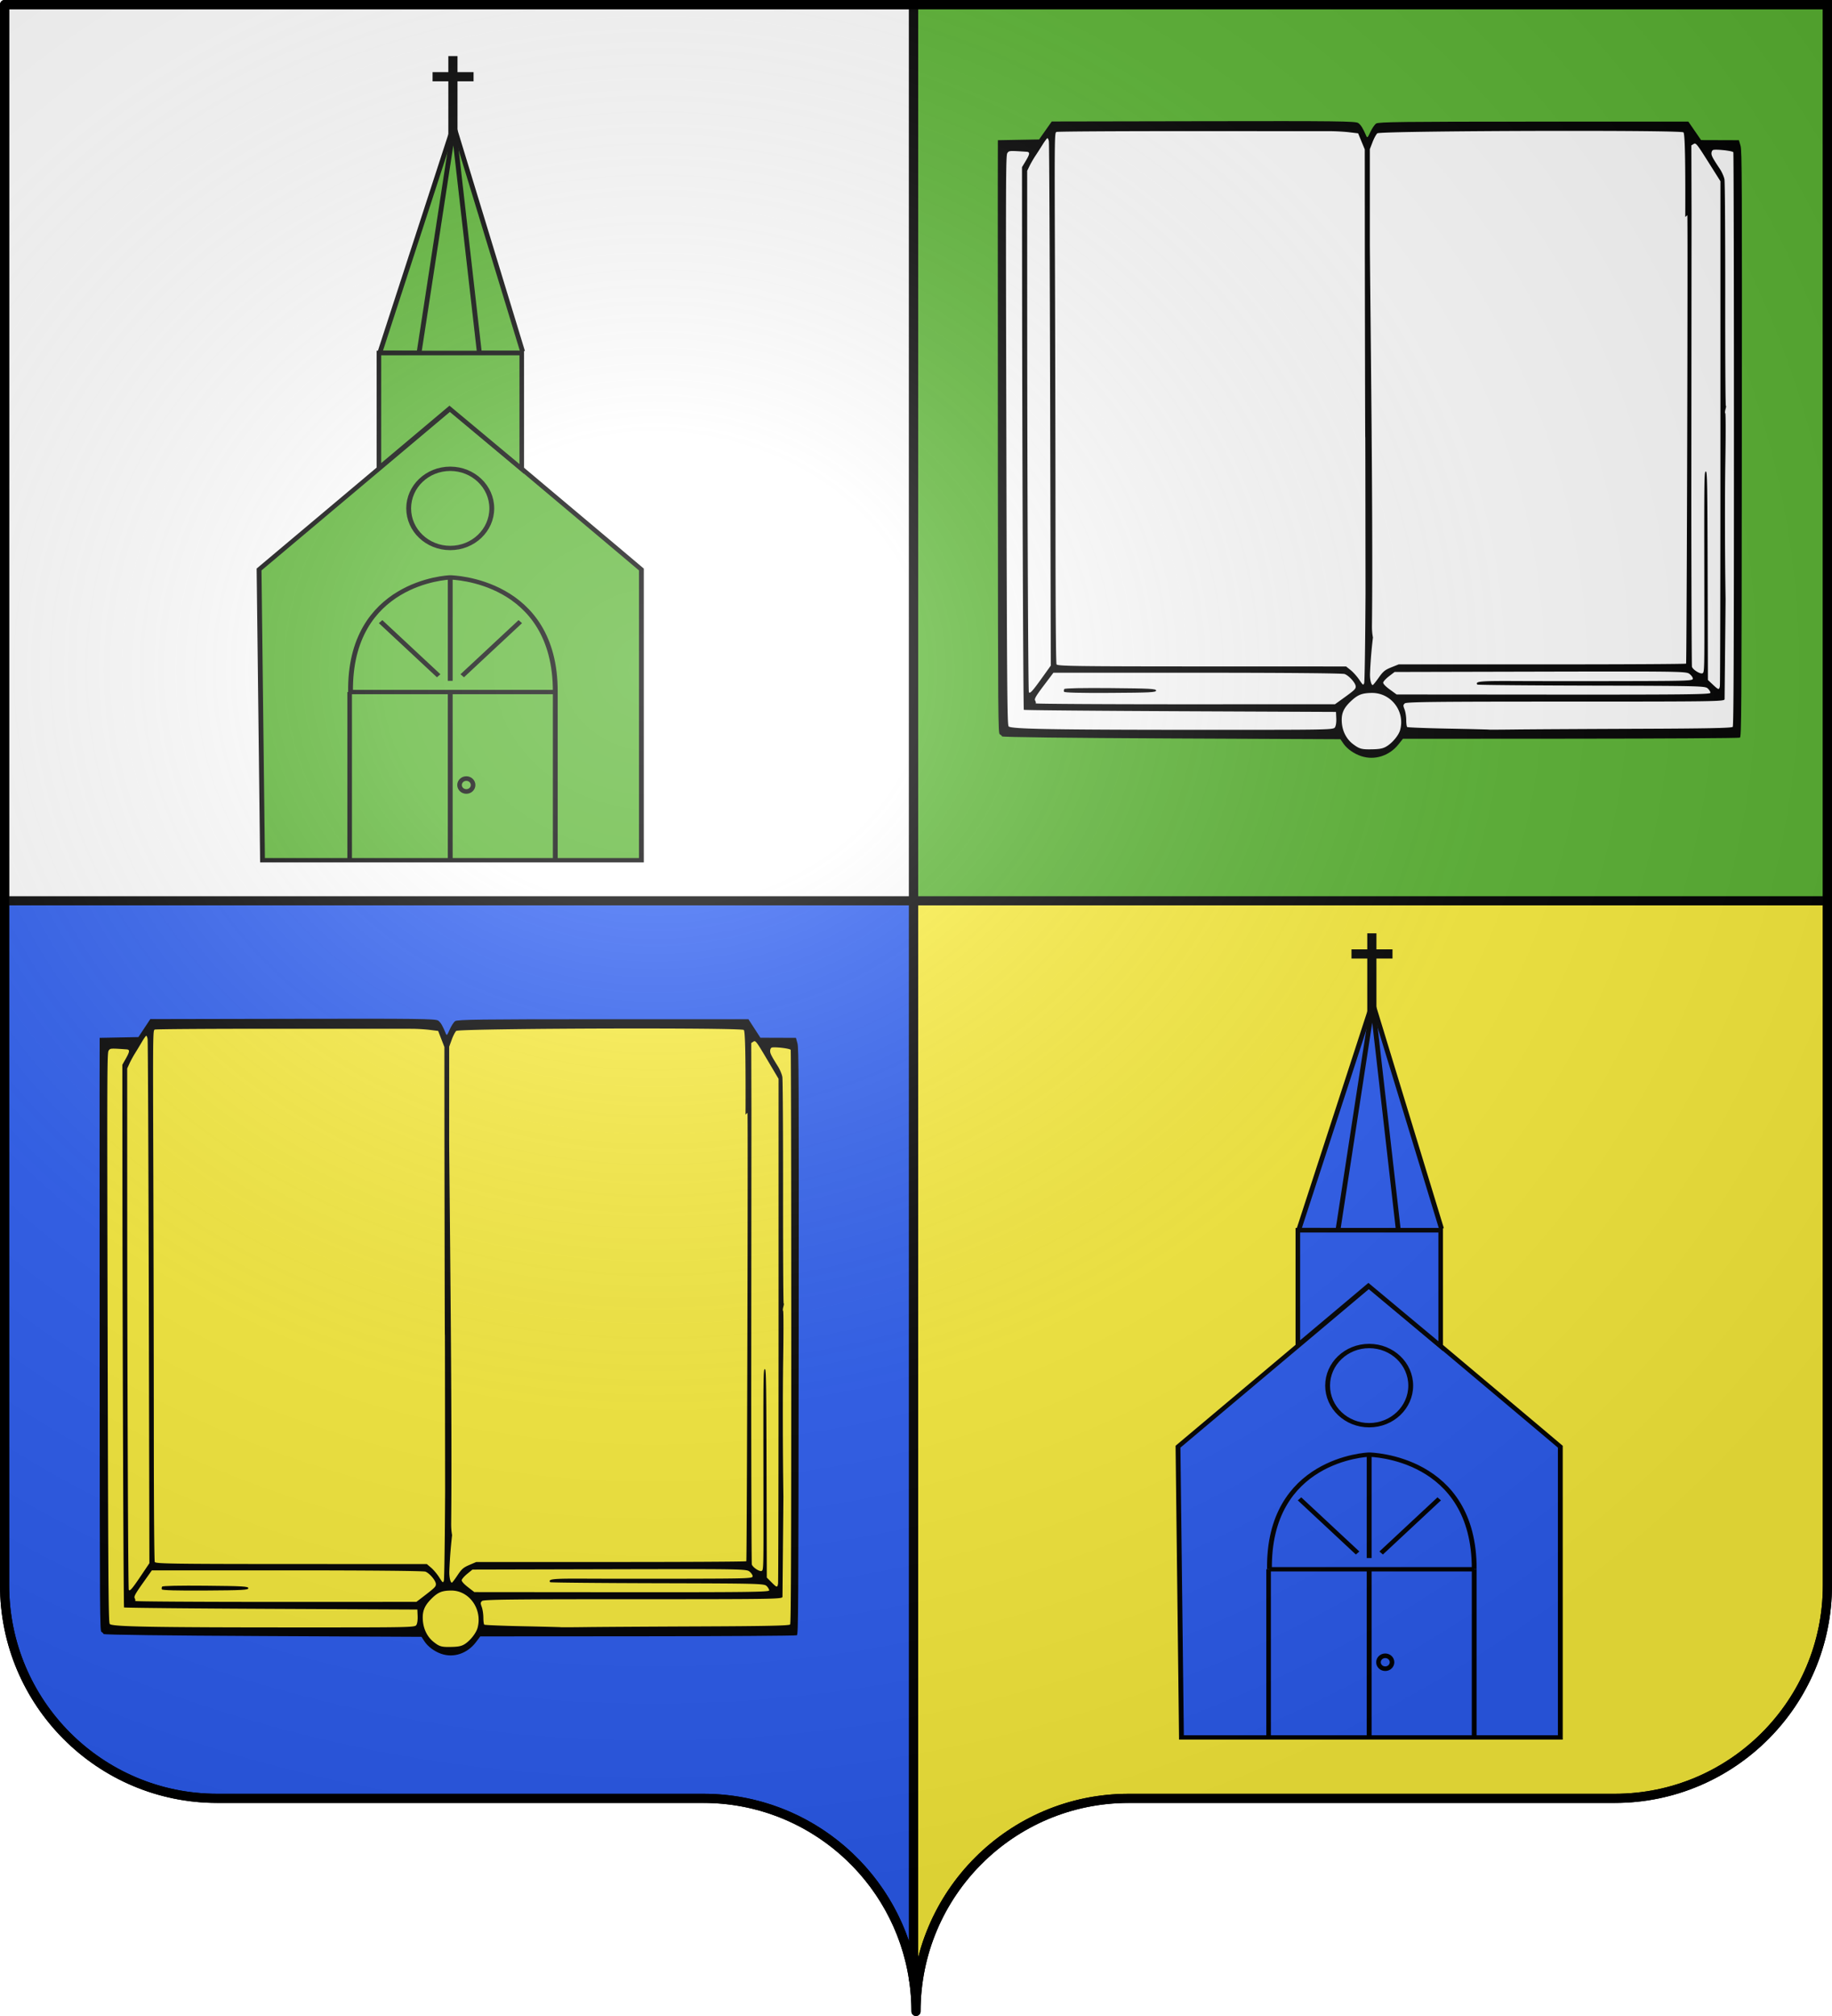 <svg xmlns="http://www.w3.org/2000/svg" xmlns:xlink="http://www.w3.org/1999/xlink" width="600" height="660" version="1.0"><desc>Flag of Canton of Valais (Wallis)</desc><defs><radialGradient xlink:href="#a" id="d" cx="285.186" cy="200.448" r="300" fx="285.186" fy="200.448" gradientTransform="matrix(1.551 0 0 1.35 -227.894 -51.264)" gradientUnits="userSpaceOnUse"/><linearGradient id="a"><stop offset="0" style="stop-color:white;stop-opacity:.314"/><stop offset=".19" style="stop-color:white;stop-opacity:.251"/><stop offset=".6" style="stop-color:#6b6b6b;stop-opacity:.125"/><stop offset="1" style="stop-color:black;stop-opacity:.125"/></linearGradient></defs><path d="M1.5 294.906V519c0 38.504 31.21 69.75 69.656 69.75h159.188c34.928 0 63.868 25.784 68.875 59.375V294.906Z" style="fill:#2b5df2;fill-opacity:1;fill-rule:nonzero;stroke:#000;stroke-width:3;stroke-linecap:round;stroke-linejoin:round;stroke-miterlimit:4;stroke-dashoffset:0;stroke-opacity:1"/><path d="M299.219 294.906v353.219c.504 3.384.781 6.851.781 10.375 0-38.504 31.21-69.75 69.656-69.75h159.188c38.447 0 69.656-31.246 69.656-69.75V294.906Z" style="fill:#fcef3c;fill-opacity:1;fill-rule:nonzero;stroke:#000;stroke-width:3;stroke-linecap:round;stroke-linejoin:round;stroke-miterlimit:4;stroke-dasharray:none;stroke-dashoffset:0;stroke-opacity:1"/><path d="M1.5 1.5v293.406h297.719V1.5Z" style="fill:#fff;fill-opacity:1;fill-rule:nonzero;stroke:#000;stroke-width:3;stroke-linecap:round;stroke-linejoin:round;stroke-miterlimit:4;stroke-dashoffset:0;stroke-opacity:1"/><path d="M299.219 1.5v293.406H598.5V1.5Z" style="fill:#5ab532;fill-rule:evenodd;stroke:#000;stroke-width:3;stroke-linecap:butt;stroke-linejoin:miter;stroke-opacity:1"/><g style="fill:#5ab532"><g style="display:inline;fill:#5ab532"><g style="fill:#5ab532"><path d="M566.459 598.605c-7.142-1.735-13.964-5.252-17.54-9.043l-3.07-3.255-167.052-.55c-100.641-.333-167.3-.92-167.675-1.477-.342-.51-1.39-1.209-2.328-1.555-1.598-.588-1.715-12.003-1.869-180.927-.09-99.164-.123-196.048-.074-215.298l.089-35 20.39-.27 20.391-.27 6.265-6.524 6.266-6.525 150.124-.206c131.736-.18 150.487-.021 153.087 1.295 2.63 1.332 4.645 3.706 8.065 9.501.894 1.515 1.416 1.127 4-2.977 1.635-2.595 4.187-5.35 5.672-6.121 2.283-1.186 26.387-1.403 155.826-1.403H890.15l6.29 6.705 6.29 6.704 18.724.046 18.725.045 1.582 4c1.427 3.61 1.555 24.682 1.307 216.5-.253 196.233-.4 212.552-1.922 213.18-.906.374-76.297.711-167.535.75l-165.888.07-4.392 4.049c-9.111 8.397-23.645 11.77-36.873 8.556" style="fill:#000" transform="matrix(.331 0 0 .451 258.316 -22.424)"/><path d="M754.25 144.719c-81.157.099-170.262.77-171.844 1.781-1.16.74-3.297 3.628-4.75 6.406L575 157.97v69.75c.574 52.957 3.268 202.898 2.093 276.107-1.492 92.975 309.618-142.56 309.49-203.715-.064-62.448 1.96-152.936-1.333-154.33-1.622-.686-44.214-1.016-96.969-1.062-10.99-.01-22.437-.014-34.031 0m-358.031.187c-71.1-.014-130.154.246-131.25.594-1.979.628-2.004 1.407-1.531 101.813.261 55.647.5 142.137.53 192.187.035 54.207.447 91.594 1 92.469.81 1.28 19.231 1.473 143.72 1.5l142.812.031 4.563 2.688c2.503 1.471 6.328 4.62 8.5 7 3.66 4.01 4.015 4.167 4.843 2.312.492-1.1 1.074-30.326 1.313-64.937-.345-236.112-.098 16.67-.688-249.313l-.062-73.094-3.282-5.812-3.28-5.844-8.938-.781c-4.928-.432-13.469-.782-18.969-.781-5.5 0-68.18-.018-139.281-.032M256 150c-.427 0-2.535 2.042-4.656 4.531-2.122 2.49-5.36 6.202-7.219 8.25-1.86 2.048-4.457 5.33-5.781 7.313l-2.406 3.625.03 98.875c.049 126.908.932 278.408 1.626 279.531.904 1.462 3.523-.599 12.812-10.125l8.906-9.125-.625-189.187c-.344-104.051-.929-190.2-1.28-191.438-.353-1.238-.98-2.25-1.407-2.25m640.594 3.938c-.398-.02-.756.098-1.157.28l-2.312 1.032.188 48.813-.22 207.687c.056 66.328.337 121.217.626 121.969.812 2.116 8.126 5.464 10.375 4.75 1.943-.617 1.985-1.641 1.875-53.313-.195-91.241-.163-93.156 1.531-93.156 1.31 0 1.525 9.333 1.75 75.656l.25 75.657 4.844 3.343c5.75 3.963 6.283 4.038 7 1.094.301-1.237.535-84.21.531-184.375V181.25l-12.062-14.031c-9.099-10.593-11.497-13.2-13.22-13.281m21.843 4.468c-1.948-.025-3.446.038-4 .25-.783.301-1.437 1.38-1.437 2.375 0 1.814 1.276 3.549 8.281 11.281 2.076 2.292 4.134 5.721 4.594 7.657s.81 39.827.75 84.187.214 80.441.625 80.188c.41-.254.27.811-.312 2.344s-.697 2.882-.25 3.03c.446.15.472 15.694.062 34.532-.579 26.579-.48 67.234.219 100.25.011.55-.206 16.75-.469 36s-.494 35.788-.5 36.75c-.011 1.66-8.166 1.75-157.312 1.75-128.868 0-157.644.23-159.125 1.313-1.694 1.238-1.703 1.54-.188 4.468.89 1.72 1.625 5.155 1.625 7.625s.44 4.736.969 5.063c.53.327 18.867.844 40.75 1.156 21.883.313 39.847.639 39.937.719.091.08 12.241.041 27-.094s68.771-.36 120.032-.5c69.23-.189 93.51-.542 94.375-1.406.876-.877 1.178-52.309 1.187-208.657.007-114.113-.268-207.91-.594-208.437-.498-.806-10.372-1.768-16.218-1.844m-697.687.938c-3.011.065-3.445.508-4.375 1.437-1.59 1.59-1.672 14.741-1.031 208.188.604 182.53.88 206.66 2.219 208 2 2.002 43.315 2.531 202.28 2.531 118.176 0 119.332-.02 120.782-2 .909-1.242 1.339-3.706 1.156-6.5l-.281-4.5-154.156-.5c-84.792-.275-154.425-.737-154.719-1.031-.568-.569-1.57-184.282-1.719-315.188l-.094-78.718 3.594-4.375c4.308-5.258 4.483-6.642.844-6.813-6.4-.3-10.422-.504-13.031-.531a48 48 0 0 0-1.469 0M575.156 538.78c-.164 4.193 1.145 8.219 2.688 8.219.424 0 3.078-2.407 5.906-5.344 4.404-4.572 6.185-5.65 12.438-7.5L603.5 532h141.906c78.047.007 142.172-.234 142.5-.562.662-.663 1.881-321.942 1.224-325.518-127.848 84.172-304.61 165.024-313.974 332.861m248.125-1.625c-19.925 0-45.882.034-79.781.094l-144 .25-5.5 3.094c-3.025 1.704-5.624 3.763-5.781 4.562-.179.909 2.26 2.796 6.5 5.063l6.781 3.625 155.25.094c131.638.06 155.25-.139 155.25-1.313 0-.762-1.237-2.22-2.75-3.219-2.61-1.722-8.442-1.812-115.062-2-61.773-.109-112.55-.455-112.844-.75-2.381-2.38 2.793-2.698 39.468-2.562 21.27.079 69.13.093 106.344.031 63.824-.107 67.657-.224 67.438-1.875-.128-.962-1.77-2.535-3.657-3.5-2.421-1.239-7.88-1.593-67.656-1.594m-561.375.907-9.625 9.375c-7.855 7.654-9.429 9.655-8.469 10.812.649.781.886 1.708.532 2.063-.355.354 66.128.662 147.75.656l148.406-.032 6.094-3.218c13.403-7.093 14.406-7.75 14.406-9.657 0-2.475-6.52-7.854-11-9.062-2.117-.57-59.728-.933-145.781-.937zM577 552.719c-9.634.06-13.909 1.28-20.625 5.906-7.415 5.107-9.743 9.064-9.125 15.5.63 6.556 4.686 12.237 11.406 15.906 6.288 3.434 8.365 3.82 19.844 3.594 6.866-.135 10.088-.702 13.563-2.344 5.669-2.68 11.47-7.898 12.875-11.593 5.15-13.548-8.86-27.088-27.938-26.97" style="fill:#fff;fill-opacity:1" transform="matrix(.331 0 0 .451 258.316 -22.424)"/><path d="M272.409 551.852c-.35-.564-.206-1.455.318-1.98.585-.584 18.324-.84 45.863-.662 39.124.253 44.91.483 44.91 1.79 0 1.308-5.776 1.524-45.228 1.69-30.053.125-45.442-.156-45.863-.838" style="fill:#000;fill-opacity:1" transform="matrix(.331 0 0 .451 258.316 -22.424)"/><g style="display:inline;fill:#5ab532"><path d="M566.459 598.605c-7.142-1.735-13.964-5.252-17.54-9.043l-3.07-3.255-167.052-.55c-100.641-.333-167.3-.92-167.675-1.477-.342-.51-1.39-1.209-2.328-1.555-1.598-.588-1.715-12.003-1.869-180.927-.09-99.164-.123-196.048-.074-215.298l.089-35 20.39-.27 20.391-.27 6.265-6.524 6.266-6.525 150.124-.206c131.736-.18 150.487-.021 153.087 1.295 2.63 1.332 4.645 3.706 8.065 9.501.894 1.515 1.416 1.127 4-2.977 1.635-2.595 4.187-5.35 5.672-6.121 2.283-1.186 26.387-1.403 155.826-1.403H890.15l6.29 6.705 6.29 6.704 18.724.046 18.725.045 1.582 4c1.427 3.61 1.555 24.682 1.307 216.5-.253 196.233-.4 212.552-1.922 213.18-.906.374-76.297.711-167.535.75l-165.888.07-4.392 4.049c-9.111 8.397-23.645 11.77-36.873 8.556" style="fill:#000" transform="matrix(.311 0 0 .451 -31.715 271.44)"/><path d="M754.25 144.719c-81.157.099-170.262.77-171.844 1.781-1.16.74-3.297 3.628-4.75 6.406L575 157.97v69.75c.574 52.957 3.268 202.898 2.093 276.107-1.492 92.975 309.618-142.56 309.49-203.715-.064-62.448 1.96-152.936-1.333-154.33-1.622-.686-44.214-1.016-96.969-1.062-10.99-.01-22.437-.014-34.031 0m-358.031.187c-71.1-.014-130.154.246-131.25.594-1.979.628-2.004 1.407-1.531 101.813.261 55.647.5 142.137.53 192.187.035 54.207.447 91.594 1 92.469.81 1.28 19.231 1.473 143.72 1.5l142.812.031 4.563 2.688c2.503 1.471 6.328 4.62 8.5 7 3.66 4.01 4.015 4.167 4.843 2.312.492-1.1 1.074-30.326 1.313-64.937-.345-236.112-.098 16.67-.688-249.313l-.062-73.094-3.282-5.812-3.28-5.844-8.938-.781c-4.928-.432-13.469-.782-18.969-.781-5.5 0-68.18-.018-139.281-.032M256 150c-.427 0-2.535 2.042-4.656 4.531-2.122 2.49-5.36 6.202-7.219 8.25-1.86 2.048-4.457 5.33-5.781 7.313l-2.406 3.625.03 98.875c.049 126.908.932 278.408 1.626 279.531.904 1.462 3.523-.599 12.812-10.125l8.906-9.125-.625-189.187c-.344-104.051-.929-190.2-1.28-191.438-.353-1.238-.98-2.25-1.407-2.25m640.594 3.938c-.398-.02-.756.098-1.157.28l-2.312 1.032.188 48.813-.22 207.687c.056 66.328.337 121.217.626 121.969.812 2.116 8.126 5.464 10.375 4.75 1.943-.617 1.985-1.641 1.875-53.313-.195-91.241-.163-93.156 1.531-93.156 1.31 0 1.525 9.333 1.75 75.656l.25 75.657 4.844 3.343c5.75 3.963 6.283 4.038 7 1.094.301-1.237.535-84.21.531-184.375V181.25l-12.062-14.031c-9.099-10.593-11.497-13.2-13.22-13.281m21.843 4.468c-1.948-.025-3.446.038-4 .25-.783.301-1.437 1.38-1.437 2.375 0 1.814 1.276 3.549 8.281 11.281 2.076 2.292 4.134 5.721 4.594 7.657s.81 39.827.75 84.187.214 80.441.625 80.188c.41-.254.27.811-.312 2.344s-.697 2.882-.25 3.03c.446.15.472 15.694.062 34.532-.579 26.579-.48 67.234.219 100.25.011.55-.206 16.75-.469 36s-.494 35.788-.5 36.75c-.011 1.66-8.166 1.75-157.312 1.75-128.868 0-157.644.23-159.125 1.313-1.694 1.238-1.703 1.54-.188 4.468.89 1.72 1.625 5.155 1.625 7.625s.44 4.736.969 5.063c.53.327 18.867.844 40.75 1.156 21.883.313 39.847.639 39.937.719.091.08 12.241.041 27-.094s68.771-.36 120.032-.5c69.23-.189 93.51-.542 94.375-1.406.876-.877 1.178-52.309 1.187-208.657.007-114.113-.268-207.91-.594-208.437-.498-.806-10.372-1.768-16.218-1.844m-697.687.938c-3.011.065-3.445.508-4.375 1.437-1.59 1.59-1.672 14.741-1.031 208.188.604 182.53.88 206.66 2.219 208 2 2.002 43.315 2.531 202.28 2.531 118.176 0 119.332-.02 120.782-2 .909-1.242 1.339-3.706 1.156-6.5l-.281-4.5-154.156-.5c-84.792-.275-154.425-.737-154.719-1.031-.568-.569-1.57-184.282-1.719-315.188l-.094-78.718 3.594-4.375c4.308-5.258 4.483-6.642.844-6.813-6.4-.3-10.422-.504-13.031-.531a48 48 0 0 0-1.469 0M575.156 538.78c-.164 4.193 1.145 8.219 2.688 8.219.424 0 3.078-2.407 5.906-5.344 4.404-4.572 6.185-5.65 12.438-7.5L603.5 532h141.906c78.047.007 142.172-.234 142.5-.562.662-.663 1.881-321.942 1.224-325.518-127.848 84.172-304.61 165.024-313.974 332.861m248.125-1.625c-19.925 0-45.882.034-79.781.094l-144 .25-5.5 3.094c-3.025 1.704-5.624 3.763-5.781 4.562-.179.909 2.26 2.796 6.5 5.063l6.781 3.625 155.25.094c131.638.06 155.25-.139 155.25-1.313 0-.762-1.237-2.22-2.75-3.219-2.61-1.722-8.442-1.812-115.062-2-61.773-.109-112.55-.455-112.844-.75-2.381-2.38 2.793-2.698 39.468-2.562 21.27.079 69.13.093 106.344.031 63.824-.107 67.657-.224 67.438-1.875-.128-.962-1.77-2.535-3.657-3.5-2.421-1.239-7.88-1.593-67.656-1.594m-561.375.907-9.625 9.375c-7.855 7.654-9.429 9.655-8.469 10.812.649.781.886 1.708.532 2.063-.355.354 66.128.662 147.75.656l148.406-.032 6.094-3.218c13.403-7.093 14.406-7.75 14.406-9.657 0-2.475-6.52-7.854-11-9.062-2.117-.57-59.728-.933-145.781-.937zM577 552.719c-9.634.06-13.909 1.28-20.625 5.906-7.415 5.107-9.743 9.064-9.125 15.5.63 6.556 4.686 12.237 11.406 15.906 6.288 3.434 8.365 3.82 19.844 3.594 6.866-.135 10.088-.702 13.563-2.344 5.669-2.68 11.47-7.898 12.875-11.593 5.15-13.548-8.86-27.088-27.938-26.97" style="fill:#fcef3c;fill-opacity:1" transform="matrix(.311 0 0 .451 -31.715 271.44)"/><path d="M272.409 551.852c-.35-.564-.206-1.455.318-1.98.585-.584 18.324-.84 45.863-.662 39.124.253 44.91.483 44.91 1.79 0 1.308-5.776 1.524-45.228 1.69-30.053.125-45.442-.156-45.863-.838" style="fill:#000;fill-opacity:1" transform="matrix(.311 0 0 .451 -31.715 271.44)"/></g><g style="display:inline;stroke-width:1.5;stroke-miterlimit:4;stroke-dasharray:none"><g style="fill:#5ab532;stroke-width:1.801;stroke-miterlimit:4;stroke-dasharray:none"><g style="display:inline;fill:#5ab532;stroke-width:1.801;stroke-miterlimit:4;stroke-dasharray:none"><g style="fill:#5ab532;stroke-width:1.801;stroke-miterlimit:4;stroke-dasharray:none"><g style="fill:#5ab532;stroke-width:2.163;stroke-miterlimit:4;stroke-dasharray:none"><g style="display:inline;fill:#5ab532;stroke-width:2.163;stroke-miterlimit:4;stroke-dasharray:none" transform="matrix(.694 0 0 .694 -58.265 -58.382)"><g style="fill:#5ab532;stroke-width:2.145;stroke-miterlimit:4;stroke-dasharray:none" transform="matrix(1.017 0 0 1 -536.299 58.227)"><g style="fill:#5ab532;stroke-width:3.154;stroke-miterlimit:4;stroke-dasharray:none" transform="matrix(.712 0 0 .65 850.853 269.622)"><path d="m-689.149 307.569-2.244-211.01 124.585-116.728C-443.345 95.437-442.222 96.559-442.222 96.559v211.01z" style="fill:#5ab532;fill-opacity:1;fill-rule:evenodd;stroke:#000;stroke-width:3.154;stroke-linecap:butt;stroke-linejoin:miter;stroke-miterlimit:4;stroke-dasharray:none;stroke-opacity:1" transform="translate(521.8 -58.227)"/><path d="M-109.977 127.285c-.954-79.82 63.502-83.188 64.9-83.187 1.116 0 68.819 1.552 68.536 83.187" style="fill:#5ab532;fill-opacity:1;fill-rule:evenodd;stroke:#000;stroke-width:3.154;stroke-linecap:butt;stroke-linejoin:miter;stroke-miterlimit:4;stroke-dasharray:none;stroke-opacity:1"/><ellipse cx="-45.007" cy="-6.002" rx="27.08" ry="28.736" style="display:inline;overflow:visible;visibility:visible;opacity:1;fill:#5ab532;fill-opacity:1;fill-rule:nonzero;stroke:#000;stroke-width:3.154;stroke-linecap:round;stroke-linejoin:miter;stroke-miterlimit:4;stroke-dasharray:none;stroke-dashoffset:0;stroke-opacity:1;marker:none;marker-start:none;marker-mid:none;marker-end:none"/><path d="m2.133-118.803-93.061-.13 48.166-164.861L2.133-119.882" style="fill:#5ab532;fill-opacity:1;fill-rule:evenodd;stroke:#000;stroke-width:3.154;stroke-linecap:butt;stroke-linejoin:bevel;stroke-miterlimit:4;stroke-dasharray:none;stroke-opacity:1"/><path d="m-65.239-119.614 22.477-163.058 16.698 163.245" style="fill:#5ab532;fill-opacity:1;fill-rule:evenodd;stroke:#000;stroke-width:3.154;stroke-linecap:square;stroke-linejoin:bevel;stroke-miterlimit:4;stroke-dasharray:none;stroke-opacity:1"/><path d="m-52.548 115.476-37.844-39.29" style="fill:#5ab532;fill-rule:evenodd;stroke:#000;stroke-width:3.154;stroke-linecap:butt;stroke-linejoin:miter;stroke-miterlimit:4;stroke-dasharray:none;stroke-opacity:1"/><path d="M23.459 127.285v121.577M-45.007 126.162v122.34M-45.007 119.14V44.946" style="fill:#5ab532;stroke:#000;stroke-width:3.154;stroke-linecap:butt;stroke-linejoin:miter;stroke-miterlimit:4;stroke-dasharray:none;stroke-opacity:1"/><path d="M-37.195 115.476.648 76.186" style="display:inline;fill:#5ab532;fill-rule:evenodd;stroke:#000;stroke-width:3.154;stroke-linecap:butt;stroke-linejoin:miter;stroke-miterlimit:4;stroke-dasharray:none;stroke-opacity:1"/><path d="M-110.106 127.285H23.46" style="fill:#5ab532;stroke:#000;stroke-width:3.154;stroke-linecap:butt;stroke-linejoin:miter;stroke-miterlimit:4;stroke-dasharray:none;stroke-opacity:1"/></g><use xlink:href="#b" width="100%" height="100%" style="display:inline;fill:#5ab532;stroke-width:2.145;stroke-miterlimit:4;stroke-dasharray:none" transform="translate(506.557)"/><use xlink:href="#b" width="100%" height="100%" style="display:inline;fill:#5ab532;stroke-width:2.145;stroke-miterlimit:4;stroke-dasharray:none" transform="translate(72.886 189.487)"/><use xlink:href="#b" width="100%" height="100%" style="display:inline;fill:#5ab532;stroke-width:2.145;stroke-miterlimit:4;stroke-dasharray:none" transform="translate(437.972 190.898)"/></g><path d="M248.968 410.57v79.993M262.774 250.641v54.262l33.298-28.002 34.11 28.447v-54.707z" style="fill:#5ab532;stroke:#000;stroke-width:2.163;stroke-linecap:butt;stroke-linejoin:miter;stroke-miterlimit:4;stroke-dasharray:none;stroke-opacity:1"/><ellipse cx="304.021" cy="454.441" rx="3.197" ry="3.047" style="display:inline;overflow:visible;visibility:visible;opacity:1;fill:#5ab532;fill-opacity:1;fill-rule:nonzero;stroke:#000;stroke-width:2.163;stroke-linecap:round;stroke-linejoin:miter;stroke-miterlimit:4;stroke-dasharray:none;stroke-dashoffset:0;stroke-opacity:1;marker:none;marker-start:none;marker-mid:none;marker-end:none"/></g><path d="M297.697 148.696v-38.498M288.095 119.92h19.345" style="fill:#5ab532;stroke:#000;stroke-width:4.325;stroke-linecap:butt;stroke-linejoin:miter;stroke-miterlimit:4;stroke-dasharray:none;stroke-opacity:1" transform="matrix(.694 0 0 .694 -58.265 -58.107)"/></g></g></g></g></g><g style="display:inline;fill:#2b5df2;stroke-width:1.5;stroke-miterlimit:4;stroke-dasharray:none"><g style="fill:#2b5df2;stroke-width:1.801;stroke-miterlimit:4;stroke-dasharray:none"><g style="display:inline;fill:#2b5df2;stroke-width:1.801;stroke-miterlimit:4;stroke-dasharray:none"><g style="fill:#2b5df2;stroke-width:1.801;stroke-miterlimit:4;stroke-dasharray:none"><g style="fill:#2b5df2;stroke-width:2.163;stroke-miterlimit:4;stroke-dasharray:none"><g style="display:inline;fill:#2b5df2;stroke-width:2.163;stroke-miterlimit:4;stroke-dasharray:none" transform="matrix(.694 0 0 .694 242.694 228.803)"><g style="fill:#2b5df2;stroke-width:2.145;stroke-miterlimit:4;stroke-dasharray:none" transform="matrix(1.017 0 0 1 -536.299 58.227)"><g style="fill:#2b5df2;stroke-width:3.154;stroke-miterlimit:4;stroke-dasharray:none" transform="matrix(.712 0 0 .65 850.853 269.622)"><path d="m-689.149 307.569-2.244-211.01 124.585-116.728C-443.345 95.437-442.222 96.559-442.222 96.559v211.01z" style="fill:#2b5df2;fill-opacity:1;fill-rule:evenodd;stroke:#000;stroke-width:3.154;stroke-linecap:butt;stroke-linejoin:miter;stroke-miterlimit:4;stroke-dasharray:none;stroke-opacity:1" transform="translate(521.8 -58.227)"/><path d="M-109.977 127.285c-.954-79.82 63.502-83.188 64.9-83.187 1.116 0 68.819 1.552 68.536 83.187" style="fill:#2b5df2;fill-opacity:1;fill-rule:evenodd;stroke:#000;stroke-width:3.154;stroke-linecap:butt;stroke-linejoin:miter;stroke-miterlimit:4;stroke-dasharray:none;stroke-opacity:1"/><ellipse cx="-45.007" cy="-6.002" rx="27.08" ry="28.736" style="display:inline;overflow:visible;visibility:visible;opacity:1;fill:#2b5df2;fill-opacity:1;fill-rule:nonzero;stroke:#000;stroke-width:3.154;stroke-linecap:round;stroke-linejoin:miter;stroke-miterlimit:4;stroke-dasharray:none;stroke-dashoffset:0;stroke-opacity:1;marker:none;marker-start:none;marker-mid:none;marker-end:none"/><path d="m2.133-118.803-93.061-.13 48.166-164.861L2.133-119.882" style="fill:#2b5df2;fill-opacity:1;fill-rule:evenodd;stroke:#000;stroke-width:3.154;stroke-linecap:butt;stroke-linejoin:bevel;stroke-miterlimit:4;stroke-dasharray:none;stroke-opacity:1"/><path d="m-65.239-119.614 22.477-163.058 16.698 163.245" style="fill:#2b5df2;fill-opacity:1;fill-rule:evenodd;stroke:#000;stroke-width:3.154;stroke-linecap:square;stroke-linejoin:bevel;stroke-miterlimit:4;stroke-dasharray:none;stroke-opacity:1"/><path d="m-52.548 115.476-37.844-39.29" style="fill:#2b5df2;fill-rule:evenodd;stroke:#000;stroke-width:3.154;stroke-linecap:butt;stroke-linejoin:miter;stroke-miterlimit:4;stroke-dasharray:none;stroke-opacity:1"/><path d="M23.459 127.285v121.577M-45.007 126.162v122.34M-45.007 119.14V44.946" style="fill:#2b5df2;stroke:#000;stroke-width:3.154;stroke-linecap:butt;stroke-linejoin:miter;stroke-miterlimit:4;stroke-dasharray:none;stroke-opacity:1"/><path d="M-37.195 115.476.648 76.186" style="display:inline;fill:#2b5df2;fill-rule:evenodd;stroke:#000;stroke-width:3.154;stroke-linecap:butt;stroke-linejoin:miter;stroke-miterlimit:4;stroke-dasharray:none;stroke-opacity:1"/><path d="M-110.106 127.285H23.46" style="fill:#2b5df2;stroke:#000;stroke-width:3.154;stroke-linecap:butt;stroke-linejoin:miter;stroke-miterlimit:4;stroke-dasharray:none;stroke-opacity:1"/></g><use xlink:href="#c" width="100%" height="100%" style="display:inline;fill:#2b5df2;stroke-width:2.145;stroke-miterlimit:4;stroke-dasharray:none" transform="translate(506.557)"/><use xlink:href="#c" width="100%" height="100%" style="display:inline;fill:#2b5df2;stroke-width:2.145;stroke-miterlimit:4;stroke-dasharray:none" transform="translate(72.886 189.487)"/><use xlink:href="#c" width="100%" height="100%" style="display:inline;fill:#2b5df2;stroke-width:2.145;stroke-miterlimit:4;stroke-dasharray:none" transform="translate(437.972 190.898)"/></g><path d="M248.968 410.57v79.993M262.774 250.641v54.262l33.298-28.002 34.11 28.447v-54.707z" style="fill:#2b5df2;stroke:#000;stroke-width:2.163;stroke-linecap:butt;stroke-linejoin:miter;stroke-miterlimit:4;stroke-dasharray:none;stroke-opacity:1"/><ellipse cx="304.021" cy="454.441" rx="3.197" ry="3.047" style="display:inline;overflow:visible;visibility:visible;opacity:1;fill:#2b5df2;fill-opacity:1;fill-rule:nonzero;stroke:#000;stroke-width:2.163;stroke-linecap:round;stroke-linejoin:miter;stroke-miterlimit:4;stroke-dasharray:none;stroke-dashoffset:0;stroke-opacity:1;marker:none;marker-start:none;marker-mid:none;marker-end:none"/></g><path d="M297.697 147.578v-37.38M288.095 119.92h19.345" style="fill:#2b5df2;stroke:#000;stroke-width:4.325;stroke-linecap:butt;stroke-linejoin:miter;stroke-miterlimit:4;stroke-dasharray:none;stroke-opacity:1" transform="matrix(.694 0 0 .694 242.694 229.078)"/></g></g></g></g></g></g></g></g><path d="M1.5 1.5V518.99c0 38.505 31.203 69.755 69.65 69.755h159.2c38.447 0 69.65 31.25 69.65 69.754 0-38.504 31.203-69.754 69.65-69.754h159.2c38.447 0 69.65-31.25 69.65-69.755V1.5Z" style="fill:url(#d);fill-opacity:1;fill-rule:evenodd;stroke:none;stroke-width:3;stroke-linecap:butt;stroke-linejoin:miter;stroke-miterlimit:4;stroke-dasharray:none;stroke-opacity:1"/><path d="M300 658.5c0-38.504 31.203-69.754 69.65-69.754h159.2c38.447 0 69.65-31.25 69.65-69.753V1.5H1.5v517.493c0 38.504 31.203 69.753 69.65 69.753h159.2c38.447 0 69.65 31.25 69.65 69.754" style="fill:none;fill-opacity:1;fill-rule:nonzero;stroke:#000;stroke-width:3;stroke-linecap:round;stroke-linejoin:round;stroke-miterlimit:4;stroke-dasharray:none;stroke-dashoffset:0;stroke-opacity:1"/></svg>